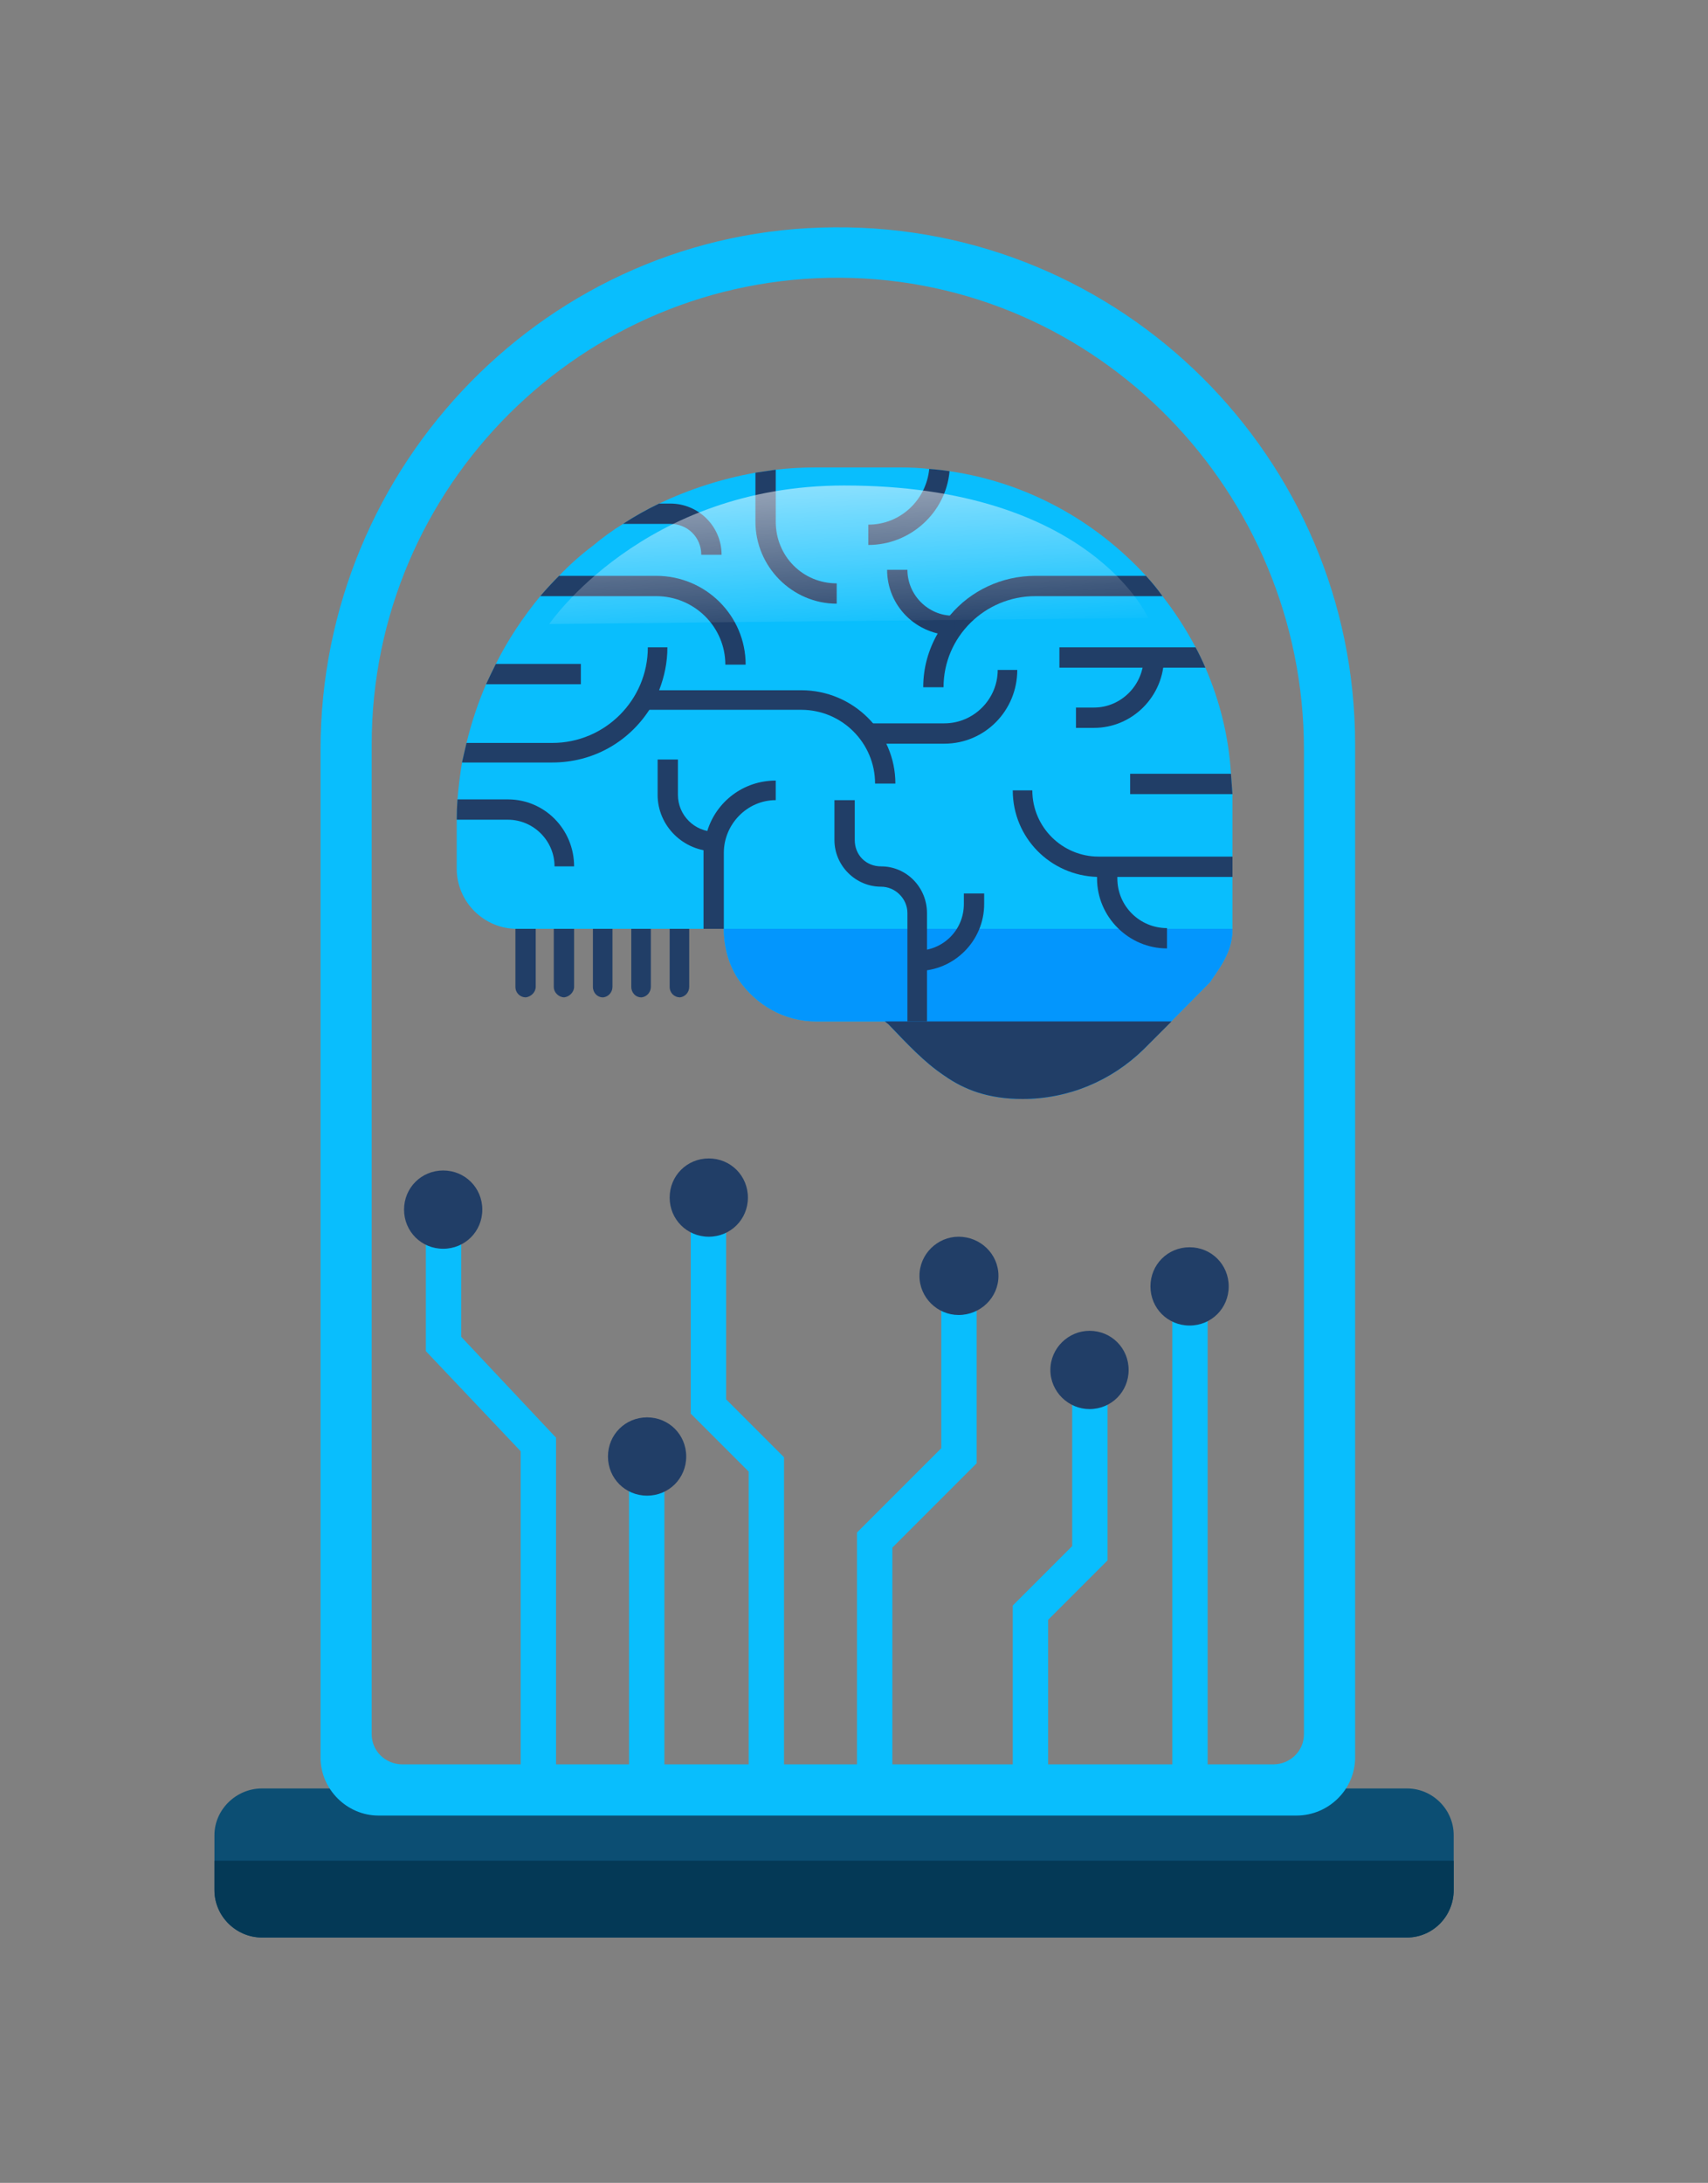 <svg version="1.2" xmlns="http://www.w3.org/2000/svg" viewBox="0 0 227 290" width="227" height="290">
	<rect x="0" y="0" width="227" height="290" fill="#808080" stroke="none"/>
	<title>&lt;Group&gt;</title>
	<defs>
		<linearGradient id="g1" x2="1" gradientUnits="userSpaceOnUse" gradientTransform="matrix(1.996,39.69,-160.267,8.058,113.98,45.282)">
			<stop offset="0" stop-color="#ffffff" stop-opacity="1"/>
			<stop offset="1" stop-color="#ffffff" stop-opacity="0"/>
		</linearGradient>
	</defs>
	<style>
		.s0 { fill: #0c4e73 } 
		.s1 { fill: #043956 } 
		.s2 { fill: #09befd } 
		.s3 { fill: #0396fd } 
		.s4 { fill: #213e67 } 
		.s5 { fill: url(#g1) } 
	</style>
	<g id="&lt;Group&gt;">
		<g id="&lt;Group&gt;">
			<path id="&lt;Path&gt;" class="s0" d="m193.2 243.8v7.3c0 3.5-2.8 6.3-6.2 6.3h-152.2c-3.4 0-6.3-2.8-6.3-6.3v-7.3c0-3.4 2.9-6.2 6.3-6.2h152.2c3.4 0 6.2 2.8 6.2 6.2z"/>
		</g>
		<g id="&lt;Group&gt;">
			<path id="&lt;Path&gt;" class="s1" d="m193.2 247.2v3.9c0 3.5-2.8 6.3-6.2 6.3h-152.2c-3.4 0-6.3-2.8-6.3-6.3v-3.9z"/>
		</g>
		<g id="&lt;Group&gt;">
			<g id="&lt;Group&gt;">
				<g id="&lt;Group&gt;">
					<path id="&lt;Path&gt;" class="s2" d="m163.8 106.2v17.2h-95.1c-4.4 0-8-3.6-8-8v-5.5q0-0.5 0-1 0-1.3 0.1-2.7 0.2-2.4 0.6-4.9 0.3-1.3 0.6-2.6 1-4.1 2.6-7.8 0.6-1.3 1.3-2.7c1.6-3.2 3.6-6.2 5.9-9q1.2-1.4 2.5-2.7 2.1-2.2 4.5-4 0 0 0 0 1.9-1.6 4-2.9 2.3-1.5 4.8-2.7c4-1.9 8.3-3.3 12.8-4.1q1.3-0.2 2.7-0.4 2.6-0.3 5.3-0.3h11.3q2 0 3.8 0.2 1.4 0.1 2.7 0.3c10.3 1.5 19.4 6.6 26.1 13.9q1.2 1.3 2.2 2.7 2.5 3.2 4.4 6.8 0.7 1.3 1.3 2.7c1.9 4.4 3.1 9.1 3.4 14.1q0.1 1.3 0.2 2.7 0 0.3 0 0.7z"/>
					<path id="&lt;Path&gt;" class="s2" d="m163.8 123.4c0 2.6-1.1 4.4-2.8 6.8q-0.1 0.2-0.2 0.3l-8.8 8.9c-4.3 4.2-10 6.6-16.1 6.6-4.5 0-7.7-1.2-10.4-3.1-2.7-1.8-5-4.3-7.4-6.8l-0.5-0.4h-9.1c-4.3 0-8-2.2-10.3-5.5-1.3-1.9-2-4.3-2-6.8z"/>
					<path id="&lt;Path&gt;" class="s3" d="m163.8 123.4c0 2.6-1.1 4.4-2.8 6.8q-0.1 0.2-0.2 0.3l-8.8 8.9c-4.3 4.2-10 6.6-16.1 6.6-4.5 0-7.7-1.2-10.4-3.1-2.7-1.8-5-4.3-7.4-6.8l-0.5-0.4h-9.1c-4.3 0-8-2.2-10.3-5.5-1.3-1.9-2-4.3-2-6.8z"/>
				</g>
				<g id="&lt;Group&gt;">
					<path id="&lt;Path&gt;" class="s4" d="m155.7 135.7l-3.7 3.7c-4.3 4.2-10 6.6-16.1 6.6-4.5 0-7.7-1.2-10.4-3.1-2.7-1.8-5-4.3-7.4-6.8l-0.5-0.4z"/>
				</g>
				<g id="&lt;Group&gt;">
					<g id="&lt;Group&gt;">
						<path id="&lt;Path&gt;" class="s4" d="m76.3 115.1h-2.6c0-3.4-2.8-6.2-6.2-6.2h-6.8q0-1.3 0.1-2.7h6.7c4.9 0 8.8 4 8.8 8.9z"/>
					</g>
				</g>
				<g id="&lt;Group&gt;">
					<g id="&lt;Group&gt;">
						<path id="&lt;Path&gt;" class="s4" d="m88.7 86c0 2-0.4 3.9-1.1 5.7q-0.5 1.4-1.3 2.6c-2.8 4.3-7.5 7-12.9 7h-12q0.3-1.3 0.6-2.6h11.4c7 0 12.7-5.7 12.7-12.7z"/>
					</g>
				</g>
				<g id="&lt;Group&gt;">
					<g id="&lt;Group&gt;">
						<path id="&lt;Path&gt;" class="s4" d="m163.8 113.8v2.7h-18c-6.2-0.2-11.2-5.2-11.2-11.5h2.6c0 4.9 4 8.8 8.8 8.8z"/>
					</g>
				</g>
				<g id="&lt;Group&gt;">
					<g id="&lt;Group&gt;">
						<path id="&lt;Path&gt;" class="s4" d="m77.2 88.2v2.7h-12.6q0.6-1.3 1.3-2.7z"/>
					</g>
				</g>
				<g id="&lt;Group&gt;">
					<g id="&lt;Group&gt;">
						<path id="&lt;Path&gt;" class="s4" d="m154.5 79.2h-16.9c-6.7 0-12.2 5.4-12.2 12.1h-2.7c0-2.6 0.7-5 1.9-7.1q0.7-1.3 1.7-2.5c2.7-3.2 6.8-5.2 11.3-5.2h14.7q1.2 1.3 2.2 2.7z"/>
					</g>
				</g>
				<g id="&lt;Group&gt;">
					<g id="&lt;Group&gt;">
						<path id="&lt;Path&gt;" class="s4" d="m160.2 88.7h-19.4v-2.7h18.1q0.7 1.3 1.3 2.7z"/>
					</g>
				</g>
				<g id="&lt;Group&gt;">
					<g id="&lt;Group&gt;">
						<path id="&lt;Path&gt;" class="s4" d="m103.1 103.7v2.6c-3.8 0-6.9 3.2-6.9 7v10.1h-2.7v-10.1q0-0.2 0-0.3 0-1.4 0.5-2.6c1.2-3.9 4.8-6.7 9.1-6.7z"/>
					</g>
				</g>
				<g id="&lt;Group&gt;">
					<g id="&lt;Group&gt;">
						<path id="&lt;Path&gt;" class="s4" d="m111.2 77.5v2.7c-5.9 0-10.8-4.9-10.8-10.9v-6.5q1.3-0.2 2.7-0.4v6.9c0 4.6 3.6 8.2 8.1 8.2z"/>
					</g>
				</g>
				<g id="&lt;Group&gt;">
					<g id="&lt;Group&gt;">
						<path id="&lt;Path&gt;" class="s4" d="m126.2 62.6c-0.5 5.5-5.2 9.8-10.8 9.8v-2.7c4.3 0 7.7-3.3 8.1-7.4q1.4 0.1 2.7 0.3z"/>
					</g>
				</g>
				<g id="&lt;Group&gt;">
					<g id="&lt;Group&gt;">
						<path id="&lt;Path&gt;" class="s4" d="m99.1 88.3h-2.7c0-5-4.1-9.1-9.2-9.1h-15.4q1.2-1.4 2.5-2.7h12.9c6.6 0 11.9 5.3 11.9 11.8z"/>
					</g>
				</g>
				<g id="&lt;Group&gt;">
					<g id="&lt;Group&gt;">
						<path id="&lt;Path&gt;" class="s4" d="m126.9 84.4h-0.2c-4.9 0-8.8-3.9-8.8-8.7h2.7c0 3.3 2.7 6.1 6.1 6.1h0.2z"/>
					</g>
				</g>
				<g id="&lt;Group&gt;">
					<g id="&lt;Group&gt;">
						<path id="&lt;Path&gt;" class="s4" d="m95 113.1c-4.2 0-7.6-3.4-7.6-7.5v-4.7h2.7v4.7c0 2.7 2.2 4.9 4.9 4.9z"/>
					</g>
				</g>
				<g id="&lt;Group&gt;">
					<g id="&lt;Group&gt;">
						<path id="&lt;Path&gt;" class="s4" d="m123.2 135.7h-2.6v-14.4c0-1.9-1.6-3.5-3.5-3.5-3.4 0-6.2-2.8-6.2-6.2v-5.3h2.7v5.3c0 2 1.5 3.5 3.5 3.5 3.4 0 6.1 2.8 6.1 6.2z"/>
					</g>
				</g>
				<g id="&lt;Group&gt;">
					<g id="&lt;Group&gt;">
						<path id="&lt;Path&gt;" class="s4" d="m121.9 129v-2.7c3.4 0 6.2-2.7 6.2-6.2v-1.4h2.7v1.4c0 4.9-4 8.9-8.9 8.9z"/>
					</g>
				</g>
				<g id="&lt;Group&gt;">
					<g id="&lt;Group&gt;">
						<path id="&lt;Path&gt;" class="s4" d="m119 104.1h-2.7c0-5.4-4.4-9.8-9.8-9.8h-21v-2.6h21c6.9 0 12.5 5.6 12.5 12.4z"/>
					</g>
				</g>
				<g id="&lt;Group&gt;">
					<g id="&lt;Group&gt;">
						<path id="&lt;Path&gt;" class="s4" d="m125.5 98.8h-10.1v-2.7h10.1c3.9 0 7.1-3.2 7.1-7.1h2.6c0 5.4-4.3 9.8-9.7 9.8z"/>
					</g>
				</g>
				<g id="&lt;Group&gt;">
					<g id="&lt;Group&gt;">
						<path id="&lt;Path&gt;" class="s4" d="m155.1 126c-5.1 0-9.3-4.2-9.3-9.3v-1.6h2.7v1.6c0 3.7 3 6.6 6.6 6.6z"/>
					</g>
				</g>
				<g id="&lt;Group&gt;">
					<g id="&lt;Group&gt;">
						<path id="&lt;Path&gt;" class="s4" d="m145.4 96.7h-2.4v-2.7h2.4c3.6 0 6.6-3 6.6-6.7h2.7c0 5.2-4.2 9.4-9.3 9.4z"/>
					</g>
				</g>
				<g id="&lt;Group&gt;">
					<g id="&lt;Group&gt;">
						<path id="&lt;Path&gt;" class="s4" d="m163.8 105.5h-13.6v-2.7h13.4q0.1 1.3 0.2 2.7z"/>
					</g>
				</g>
				<g id="&lt;Group&gt;">
					<g id="&lt;Group&gt;">
						<path id="&lt;Path&gt;" class="s4" d="m95.9 73.7h-2.7c0-2.3-1.8-4.1-4.1-4.1h-6.3q2.3-1.5 4.8-2.7h1.5c3.7 0 6.8 3 6.8 6.8z"/>
					</g>
				</g>
			</g>
			<g id="&lt;Group&gt;">
				<g id="&lt;Group&gt;">
					<path id="&lt;Path&gt;" class="s4" d="m68.5 123.4v7.7c0 0.8 0.6 1.4 1.4 1.4q0 0 0 0c0.7-0.1 1.3-0.7 1.3-1.4v-7.7z"/>
					<path id="&lt;Path&gt;" class="s4" d="m73.6 123.4v7.7c0 0.8 0.7 1.4 1.4 1.4q0 0 0 0c0.7-0.1 1.3-0.7 1.3-1.4v-7.7z"/>
					<path id="&lt;Path&gt;" class="s4" d="m78.8 123.4v7.7c0 0.8 0.6 1.4 1.3 1.4q0 0 0.1 0c0.7-0.1 1.2-0.7 1.2-1.4v-7.7z"/>
					<path id="&lt;Path&gt;" class="s4" d="m83.9 123.4v7.7c0 0.8 0.6 1.4 1.3 1.4q0.1 0 0.1 0c0.7-0.1 1.2-0.7 1.2-1.4v-7.7z"/>
					<path id="&lt;Path&gt;" class="s4" d="m89 123.4v7.7c0 0.8 0.6 1.4 1.4 1.4q0 0 0 0c0.7-0.1 1.2-0.7 1.2-1.4v-7.7z"/>
				</g>
			</g>
			<path id="&lt;Path&gt;" class="s5" d="m73 82.9c0 0 12.5-18.4 39.2-18.4 32.7 0 40.4 17.6 40.4 17.6z"/>
		</g>
		<g id="&lt;Group&gt;">
			<path id="&lt;Compound Path&gt;" fill-rule="evenodd" class="s2" d="m172.3 241.2h-122c-4.2 0-7.7-3.5-7.7-7.7v-133.9c0-37.9 30.4-69.2 68.3-69.4 38.1-0.3 69.2 30.6 69.2 68.7v134.6c0 4.2-3.5 7.7-7.8 7.7zm-118.8-6.8h115.7c2.3 0 4.1-1.8 4.1-4v-130.8c0-34.2-27.4-62.5-61.6-62.7-34.3-0.2-62.3 27.7-62.3 62v131.5c0 2.2 1.8 4 4.1 4z"/>
		</g>
		<g id="&lt;Group&gt;">
			<g id="&lt;Group&gt;">
				<path id="&lt;Path&gt;" class="s2" d="m73.9 237h-4.7v-44.2l-12.6-13.3v-17.3h4.7v15.4l12.6 13.4z"/>
			</g>
			<g id="&lt;Group&gt;">
				<path id="&lt;Path&gt;" class="s2" d="m88.3 235.9h-4.7v-42.4h4.7z"/>
			</g>
			<g id="&lt;Group&gt;">
				<path id="&lt;Path&gt;" class="s2" d="m104.2 235.9h-4.7v-40.4l-7.7-7.7v-28.7h4.7v26.8l7.7 7.7z"/>
			</g>
			<g id="&lt;Group&gt;">
				<path id="&lt;Path&gt;" class="s2" d="m118.6 237h-4.7v-33.4l11.2-11.2v-21.5h4.7v23.5l-11.2 11.2z"/>
			</g>
			<g id="&lt;Group&gt;">
				<path id="&lt;Path&gt;" class="s2" d="m139.3 237h-4.7v-23.7l7.9-7.9v-23.4h4.7v25.3l-7.9 7.9z"/>
			</g>
			<g id="&lt;Group&gt;">
				<path id="&lt;Path&gt;" class="s2" d="m160.5 237h-4.7v-66.1h4.7z"/>
			</g>
			<g id="&lt;Group&gt;">
				<path id="&lt;Path&gt;" class="s4" d="m64.1 160.7c0 2.9-2.3 5.2-5.2 5.2-2.9 0-5.2-2.3-5.2-5.2 0-2.9 2.3-5.2 5.2-5.2 2.9 0 5.2 2.3 5.2 5.2z"/>
			</g>
			<g id="&lt;Group&gt;">
				<path id="&lt;Path&gt;" class="s4" d="m91.2 193.5c0 2.9-2.3 5.2-5.2 5.2-2.9 0-5.2-2.3-5.2-5.2 0-2.9 2.3-5.2 5.2-5.2 2.9 0 5.2 2.3 5.2 5.2z"/>
			</g>
			<g id="&lt;Group&gt;">
				<path id="&lt;Path&gt;" class="s4" d="m99.4 159.1c0 2.9-2.3 5.2-5.2 5.2-2.9 0-5.2-2.3-5.2-5.2 0-2.9 2.3-5.2 5.2-5.2 2.9 0 5.2 2.3 5.2 5.2z"/>
			</g>
			<g id="&lt;Group&gt;">
				<path id="&lt;Path&gt;" class="s4" d="m132.7 169.5c0 2.9-2.4 5.2-5.3 5.2-2.8 0-5.2-2.3-5.2-5.2 0-2.9 2.4-5.2 5.2-5.2 2.9 0 5.3 2.3 5.3 5.2z"/>
			</g>
			<g id="&lt;Group&gt;">
				<path id="&lt;Path&gt;" class="s4" d="m150 182c0 2.9-2.3 5.2-5.2 5.2-2.8 0-5.2-2.3-5.2-5.2 0-2.9 2.4-5.2 5.2-5.2 2.9 0 5.2 2.3 5.2 5.2z"/>
			</g>
			<g id="&lt;Group&gt;">
				<path id="&lt;Path&gt;" class="s4" d="m163.3 170.9c0 2.9-2.3 5.2-5.2 5.2-2.9 0-5.2-2.3-5.2-5.2 0-2.9 2.3-5.2 5.2-5.2 2.9 0 5.2 2.3 5.2 5.2z"/>
			</g>
		</g>
	</g>
</svg>